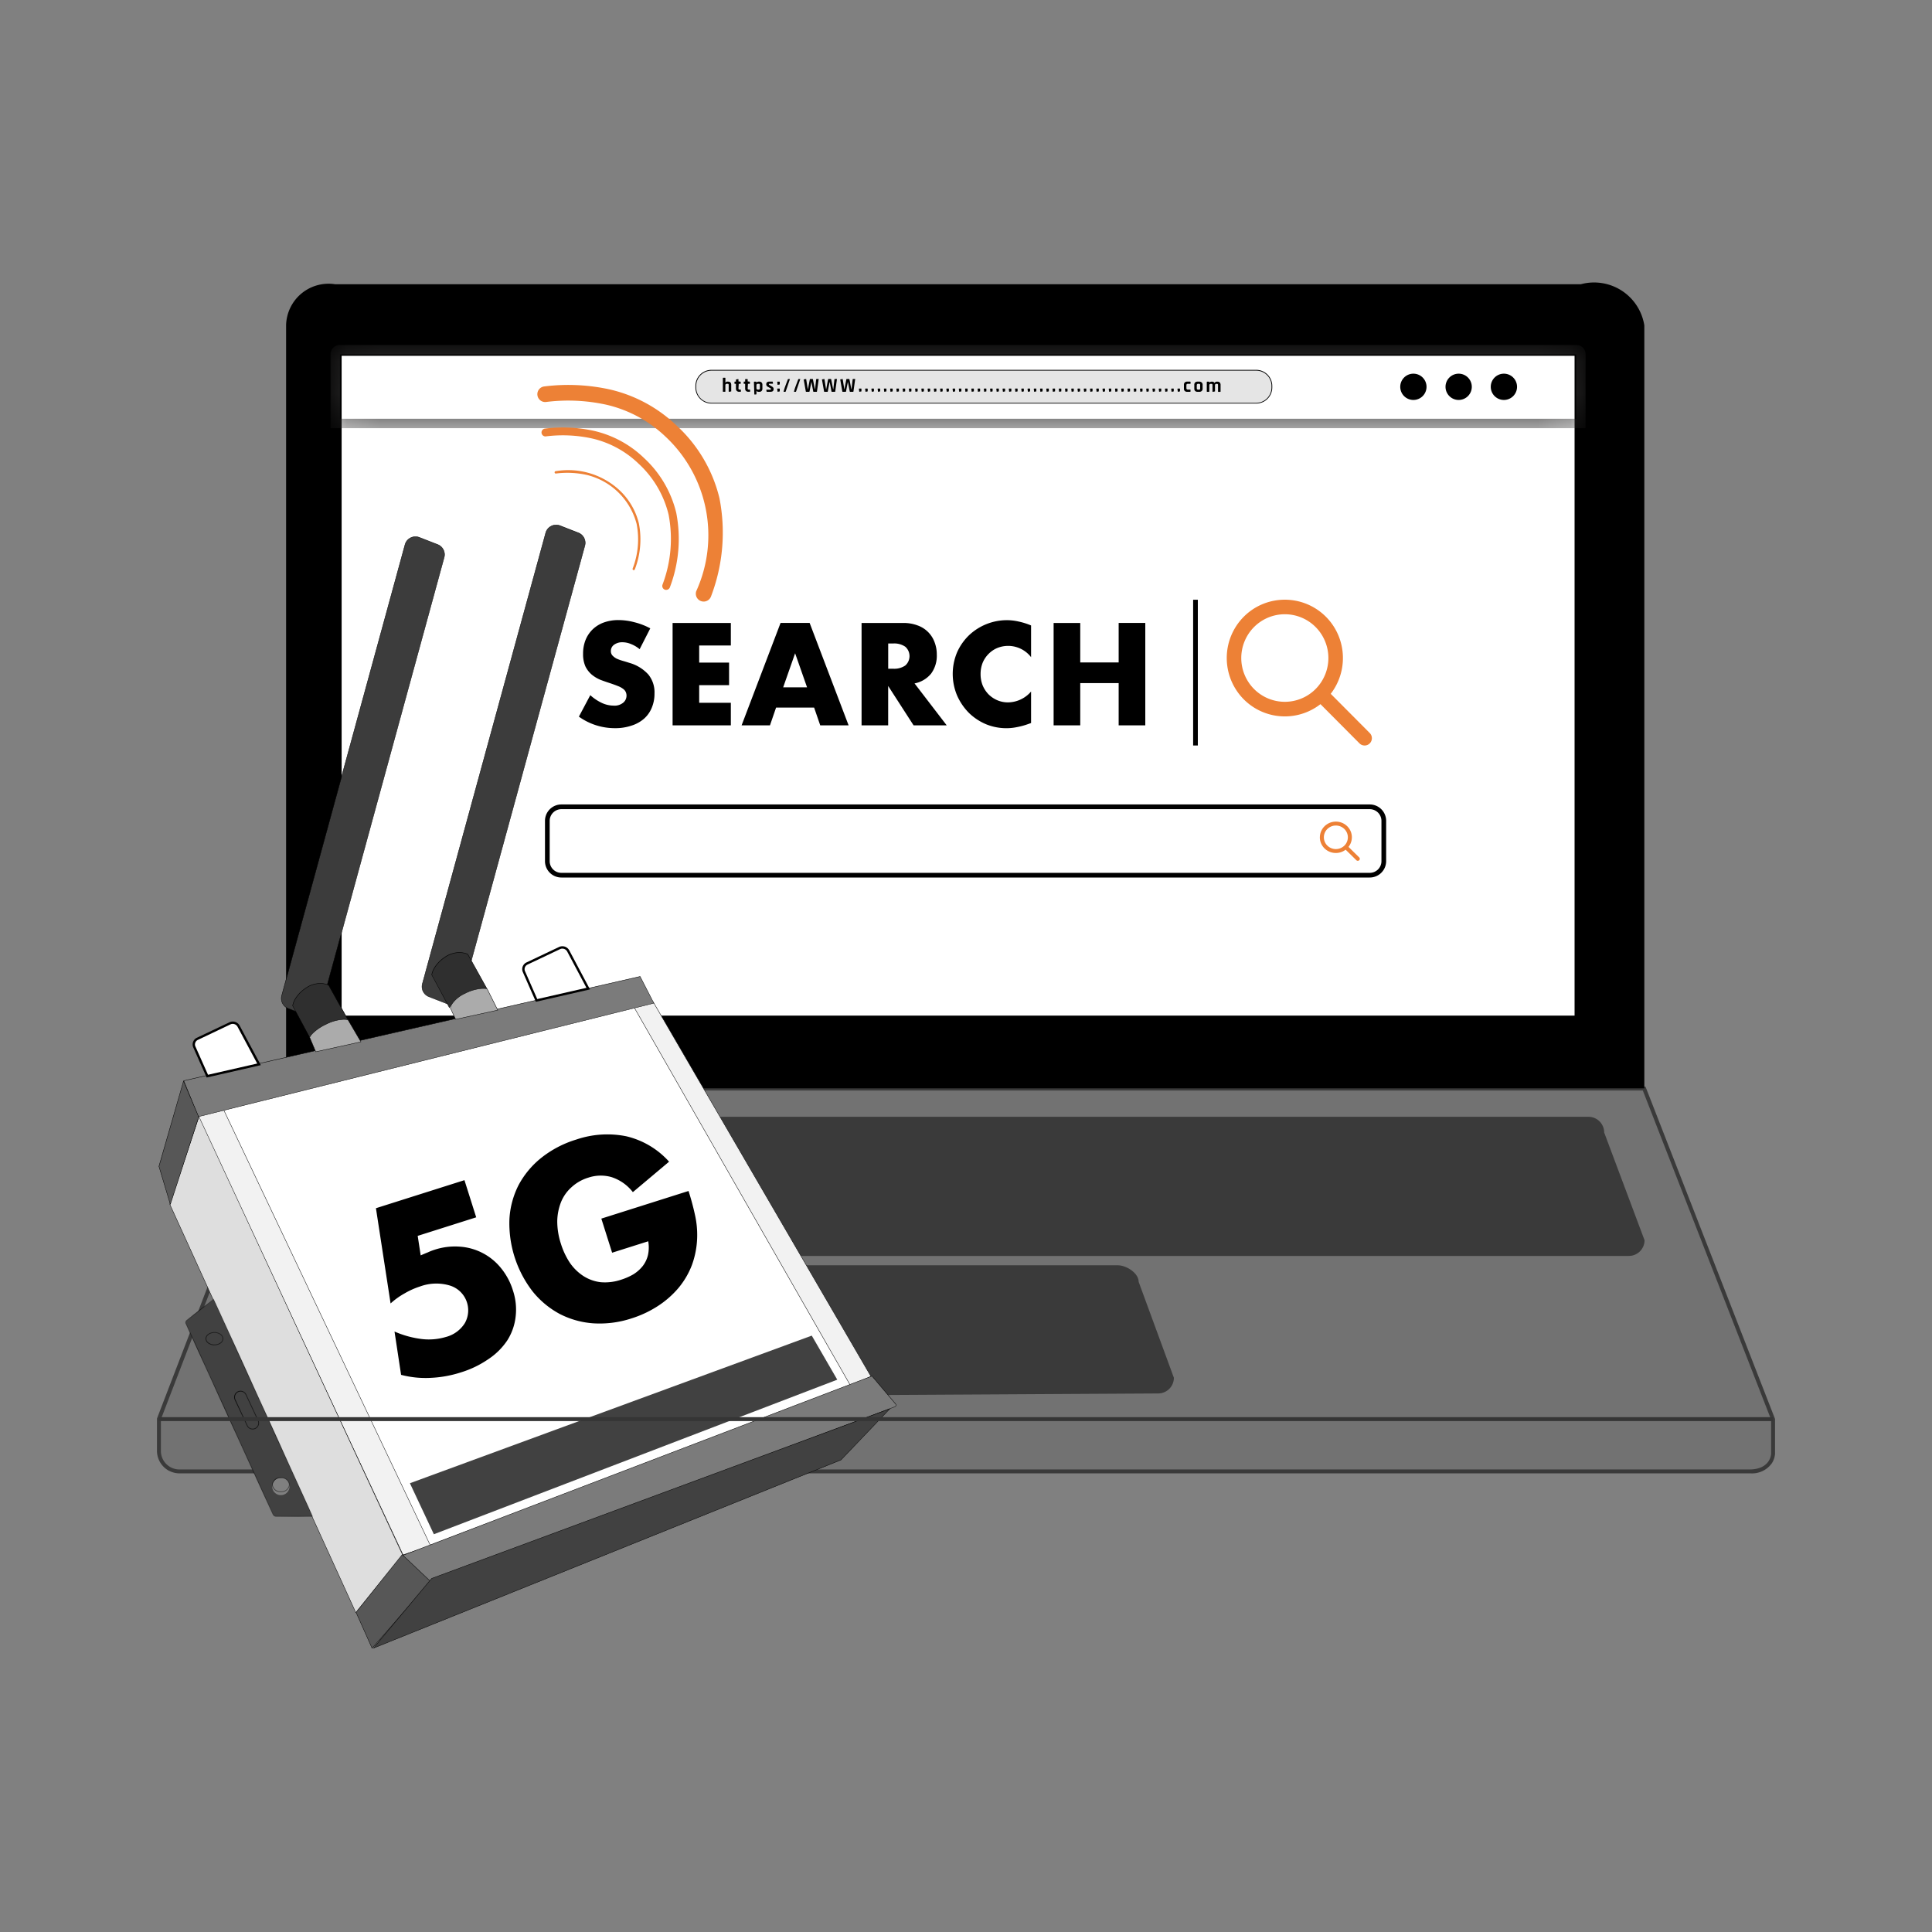 <?xml version="1.0" encoding="UTF-8"?> <svg xmlns="http://www.w3.org/2000/svg" xmlns:xlink="http://www.w3.org/1999/xlink" xmlns:v="https://vecta.io/nano" width="60" height="60"><rect width="100%" height="100%" fill="#808080" stroke="none"/><defs><mask id="A" x="10.266" y="10.714" width="38.975" height="2.583" maskUnits="userSpaceOnUse"><path d="M10.412 11a.141.141 0 0 1 .141-.14h38.402a.141.141 0 0 1 .141.14v2.151H10.412z" fill="#fff"></path></mask><mask id="B" x="5.754" y="40.332" width="3.971" height="6.776" maskUnits="userSpaceOnUse"><path d="M5.799 41.006a.085.085 0 0 0-.025.102l2.703 5.923a.11.11 0 0 0 .1.064h1.13l-3.073-6.744zm.859.761c.146 0 .264-.086.264-.192s-.118-.192-.264-.192-.264.086-.264.192.118.192.264.192zm2.328 4.344a.269.269 0 1 1-.264-.216.244.244 0 0 1 .264.216zm-1.595-2.887a.187.187 0 0 0-.09.249l.375.802a.187.187 0 1 0 .339-.159l-.375-.802a.187.187 0 0 0-.249-.09z" fill="#fff"></path></mask><path id="C" d="M43.894 11.605h0a.408.408 0 0 1 .408.408h0a.408.408 0 0 1-.408.408h0a.408.408 0 0 1-.408-.408h0a.408.408 0 0 1 .408-.408z"></path></defs><path d="M51.06 33.806l4.004 10.271v1.071s-.012.523-.694.548H5.557a.638.638 0 0 1-.621-.657v-.974l3.943-10.259z" fill="#727272"></path><path d="M54.372 45.757H5.557a.746.746 0 0 1-.326-.09.704.704 0 0 1-.356-.625v-.988l.004-.011 3.958-10.298h42.265l4.023 10.321v1.084a.616.616 0 0 1-.101.297.755.755 0 0 1-.651.31zm-49.375-.72a.575.575 0 0 0 .56.598h48.814c.605-.022.632-.46.633-.488v-1.058l-3.985-10.222H8.921l-3.924 10.21zm5.902-10.354h38.433a.488.488 0 0 1 .487.487l1.254 3.347a.488.488 0 0 1-.487.487H10.899a.488.488 0 0 1-.487-.487V35.17a.488.488 0 0 1 .487-.487zm12.28 4.612h11.537c.268 0 .645.243.645.511l1.095 2.982a.488.488 0 0 1-.487.487l-12.791.073a.488.488 0 0 1-.487-.487v-3.079a.488.488 0 0 1 .487-.487z" fill="#3a3a3a"></path><path d="M51.066 33.8V10.105a1.58 1.58 0 0 0-1.971-1.278H10.406a1.319 1.319 0 0 0-1.521 1.278V33.8z"></path><path d="M10.596 10.959h38.36a.035.035 0 0 1 .035.035v20.638H10.519V11.036a.077.077 0 0 1 .077-.077z" fill="#fff"></path><path d="M49.082 31.724H10.428V11.036a.169.169 0 0 1 .169-.168h38.36a.127.127 0 0 1 .126.126zm-38.472-.183H48.9V11.05H10.61z"></path><g mask="url(#A)"><path d="M49.241 13.297H10.266V11a.287.287 0 0 1 .287-.287h38.402a.287.287 0 0 1 .287.287zm-38.683-.292h38.391v-1.999H10.558z" fill="#292828"></path></g><rect x="21.609" y="11.499" width="17.89" height="1.022" rx=".487" fill="#e5e5e5"></rect><path d="M39.012 12.533H22.096a.5.5 0 0 1-.499-.499v-.049a.5.5 0 0 1 .499-.499h16.916a.5.5 0 0 1 .499.499v.049a.5.5 0 0 1-.499.499zm-16.916-1.022a.475.475 0 0 0-.475.475v.049a.475.475 0 0 0 .475.475h16.916a.475.475 0 0 0 .475-.475v-.049a.475.475 0 0 0-.475-.475z"></path><use xlink:href="#C"></use><use xlink:href="#C" x="1.406"></use><use xlink:href="#C" x="2.811"></use><path d="M22.515 12.167h-.053a.011.011 0 0 1-.013-.013v-.409a.011.011 0 0 1 .013-.013h.053a.011.011 0 0 1 .013.013v.14h.003a.058.058 0 0 1 .061-.033h.02q.097 0 .097.101v.202l-.066.013a.012.012 0 0 1-.013-.013v-.198a.031.031 0 0 0-.037-.037h-.023c-.028 0-.043.016-.043.047v.187a.011.011 0 0 1-.013.013zm.333-.247h-.025l-.011-.002-.002-.01v-.043a.011.011 0 0 1 .013-.013h.025a.006.006 0 0 0 .007-.007v-.059l.066-.013a.012.012 0 0 1 .013.013v.059l.056.007a.012.012 0 0 1 .013.013v.043l-.003.01-.01.002h-.048l-.008.143a.038.038 0 0 0 .009.028.041.041 0 0 0 .028.008h.025a.012.012 0 0 1 .013.013v.043l-.003.01-.01.002h-.038a.106.106 0 0 1-.076-.026.099.099 0 0 1-.027-.074v-.14a.006.006 0 0 0-.006-.007zm.286 0h-.025l-.011-.002-.002-.01v-.043a.011.011 0 0 1 .013-.013h.025a.006.006 0 0 0 .007-.007v-.059a.012.012 0 0 1 .014-.013h.052a.011.011 0 0 1 .013.013v.059l.056.007a.012.012 0 0 1 .013.013v.043l-.003.01-.01.002h-.048l-.008.143a.038.038 0 0 0 .009.028.041.041 0 0 0 .028.008h.025a.012.012 0 0 1 .013.013v.043l-.003.01-.01.002h-.038a.106.106 0 0 1-.076-.026.099.099 0 0 1-.027-.074v-.14a.006.006 0 0 0-.007-.007zm.345.332h-.052l-.013-.386a.012.012 0 0 1 .013-.013h.052a.012.012 0 0 1 .013.013v.02h.002a.046.046 0 0 1 .024-.025.081.081 0 0 1 .037-.009h.025a.093.093 0 0 1 .072.026.104.104 0 0 1 .025.075v.114a.104.104 0 0 1-.025.075.093.093 0 0 1-.072.026h-.025a.086.086 0 0 1-.037-.008.049.049 0 0 1-.024-.025h-.002v.105zm.056-.152h.027a.038.038 0 0 0 .037-.037v-.106a.031.031 0 0 0-.037-.037h-.027q-.043 0-.043.047v.085q0 .047.043.047zm.392.068h-.117l-.012-.053.003-.009.01-.003h.103c.02 0 .03-.006.03-.019v-.003c0-.01-.009-.019-.025-.028l-.061-.034a.14.14 0 0 1-.046-.035.074.074 0 0 1-.015-.048.081.081 0 0 1 .023-.064.106.106 0 0 1 .072-.02h.103l.012.053-.003.01-.01.002h-.086c-.02 0-.03.005-.03.015v.003c0 .009.009.018.027.028l.062.037a.129.129 0 0 1 .045.036.08.08 0 0 1 .013.048q0 .083-.097.083zm.289-.304v.076l-.067.013-.012-.088a.011.011 0 0 1 .012-.012h.055a.01.01 0 0 1 .012.012zm0 .215v.076l-.067.013-.012-.088a.011.011 0 0 1 .012-.012h.055a.01.01 0 0 1 .012.012zm.168.089h-.048q.01-.064.06-.198.05-.135.071-.186a.018.018 0 0 1 .017-.013h.048l-.131.385a.017.017 0 0 1-.016.013zm.321 0h-.047q.01-.064.061-.198.051-.135.07-.186a.018.018 0 0 1 .017-.013h.048l-.131.385a.017.017 0 0 1-.017.013zm.422 0h-.087a.014.014 0 0 1-.015-.013l-.066-.372.077-.013.051.318h.004l.059-.307a.012.012 0 0 1 .013-.011h.069a.012.012 0 0 1 .014.011l.061.307h.005l.035-.304a.013.013 0 0 1 .015-.014h.064l-.054.385a.013.013 0 0 1-.014.013h-.087a.013.013 0 0 1-.015-.013l-.056-.29h-.003l-.056.29a.014.014 0 0 1-.015.013zm.567 0h-.087a.014.014 0 0 1-.015-.013l-.066-.372.077-.013.051.318h.004l.059-.307a.012.012 0 0 1 .013-.011h.069a.012.012 0 0 1 .014.011l.061.307h.005l.035-.304a.013.013 0 0 1 .015-.014h.064l-.054.385a.013.013 0 0 1-.014.013h-.087a.014.014 0 0 1-.015-.013l-.056-.29h-.003l-.056.29a.014.014 0 0 1-.015.013zm.567 0h-.087a.014.014 0 0 1-.015-.013l-.066-.372.077-.013.051.318h.004l.059-.307a.012.012 0 0 1 .013-.011h.069a.012.012 0 0 1 .014.011l.06.307h.005l.035-.304a.013.013 0 0 1 .015-.014h.064l-.054.385a.013.013 0 0 1-.014.013h-.087a.014.014 0 0 1-.015-.013l-.056-.29h-.003l-.056.29a.014.014 0 0 1-.014.013zm.492-.089v.076l-.067.013-.012-.088a.011.011 0 0 1 .012-.012h.055a.01.01 0 0 1 .012.012zm.194 0v.076l-.067.013-.012-.088a.011.011 0 0 1 .012-.012h.055a.01.01 0 0 1 .012.012zm.194 0v.076l-.067.013-.012-.088a.011.011 0 0 1 .012-.012h.055a.01.01 0 0 1 .012.012zm.194 0v.076l-.067.013-.012-.088a.011.011 0 0 1 .012-.012h.055a.01.01 0 0 1 .012.012zm.194 0v.076l-.067.013-.012-.088a.011.011 0 0 1 .012-.012h.055a.01.01 0 0 1 .012.012zm.194 0v.076l-.067.013-.012-.088a.011.011 0 0 1 .012-.012h.055a.01.01 0 0 1 .012.012zm.194 0v.076l-.067.013-.012-.088a.011.011 0 0 1 .012-.012h.055a.01.01 0 0 1 .012.012zm.194 0v.076l-.067.013-.012-.088a.011.011 0 0 1 .012-.012h.055a.01.01 0 0 1 .011.012zm.194 0v.076l-.067.013-.012-.088a.011.011 0 0 1 .012-.012h.055a.01.01 0 0 1 .012.012zm.194 0v.076l-.067.013-.012-.088a.011.011 0 0 1 .012-.012h.055a.01.01 0 0 1 .012.012zm.194 0v.076l-.067.013-.012-.088a.011.011 0 0 1 .012-.012h.055a.01.01 0 0 1 .012.012zm.194 0v.076l-.067.013-.012-.088a.011.011 0 0 1 .012-.012h.055a.01.01 0 0 1 .012.012zm.194 0v.076l-.067.013-.012-.088a.011.011 0 0 1 .012-.012h.055a.01.01 0 0 1 .012.012zm.194 0v.076l-.067.013-.012-.088a.011.011 0 0 1 .012-.012h.055a.01.01 0 0 1 .012.012zm.194 0v.076l-.067.013-.012-.088a.011.011 0 0 1 .012-.012h.055a.01.01 0 0 1 .012.012zm.194 0v.076l-.067.013-.012-.088a.011.011 0 0 1 .012-.012h.055a.01.01 0 0 1 .012.012zm.194 0v.076l-.067.013-.012-.088a.011.011 0 0 1 .012-.012h.055a.01.01 0 0 1 .012.012zm.194 0v.076l-.067.013-.012-.088a.011.011 0 0 1 .012-.012h.055a.01.01 0 0 1 .012.012zm.194 0v.076l-.067.013-.012-.088a.011.011 0 0 1 .012-.012h.055a.01.01 0 0 1 .012.012zm.194 0v.076l-.067.013-.012-.088a.011.011 0 0 1 .012-.012h.055a.01.01 0 0 1 .012.012zm.194 0v.076l-.067.013-.012-.088a.011.011 0 0 1 .012-.012h.055a.01.01 0 0 1 .012.012zm.194 0v.076l-.067.013-.012-.088a.011.011 0 0 1 .012-.012h.056a.01.01 0 0 1 .011.012zm.194 0v.076l-.067.013-.012-.088a.011.011 0 0 1 .012-.012h.055a.01.01 0 0 1 .012.012zm.194 0v.076l-.067.013-.012-.088a.011.011 0 0 1 .012-.012h.055a.01.01 0 0 1 .012.012zm.194 0v.076l-.067.013-.012-.088a.011.011 0 0 1 .012-.012h.055a.01.01 0 0 1 .012.012zm.194 0v.076l-.067.013-.012-.088a.011.011 0 0 1 .012-.012h.055a.01.01 0 0 1 .012.012zm.194 0v.076l-.067.013-.012-.088a.011.011 0 0 1 .012-.012h.055a.01.01 0 0 1 .012.012zm.194 0v.076l-.067.013-.012-.088a.011.011 0 0 1 .012-.012h.055a.01.01 0 0 1 .012.012zm.194 0v.076l-.067.013-.012-.088a.011.011 0 0 1 .012-.012h.055a.01.01 0 0 1 .012.012zm.194 0v.076l-.067.013-.012-.088a.011.011 0 0 1 .012-.012h.055a.01.01 0 0 1 .012.012zm.194 0v.076l-.067.013-.012-.088a.011.011 0 0 1 .012-.012h.055a.01.01 0 0 1 .012.012zm.194 0v.076l-.067.013-.012-.088a.011.011 0 0 1 .012-.012h.055a.01.01 0 0 1 .012.012zm.194 0v.076l-.067.013-.012-.088a.011.011 0 0 1 .012-.012h.055a.01.01 0 0 1 .012.012zm.194 0v.076l-.067.013-.012-.088a.011.011 0 0 1 .012-.012h.055a.01.01 0 0 1 .012.012zm.194 0v.076l-.067.013-.012-.088a.011.011 0 0 1 .012-.012h.055a.01.01 0 0 1 .012.012zm.194 0v.076l-.067.013-.012-.088a.011.011 0 0 1 .012-.012h.055a.01.01 0 0 1 .012.012zm.194 0v.076l-.067.013-.012-.088a.011.011 0 0 1 .012-.012h.055a.01.01 0 0 1 .012.012zm.194 0v.076l-.067.013-.012-.088a.011.011 0 0 1 .012-.012h.055a.01.01 0 0 1 .012.012zm.194 0v.076l-.067.013-.012-.088a.011.011 0 0 1 .012-.012h.055a.01.01 0 0 1 .012.012zm.194 0v.076l-.067.013-.012-.088a.011.011 0 0 1 .012-.012h.055a.01.01 0 0 1 .012.012zm.194 0v.076l-.067.013-.012-.088a.011.011 0 0 1 .012-.012h.055a.01.01 0 0 1 .012.012zm.194 0v.076l-.066.013-.012-.088a.011.011 0 0 1 .012-.012h.055a.01.01 0 0 1 .011.012zm.194 0v.076l-.067.013-.012-.088a.011.011 0 0 1 .012-.012h.055a.01.01 0 0 1 .012.012zm.194 0v.076l-.067.013-.012-.088a.011.011 0 0 1 .012-.012h.055a.01.01 0 0 1 .012.012zm.194 0v.076l-.067.013-.012-.088a.011.011 0 0 1 .012-.012h.055a.01.01 0 0 1 .012.012zm.194 0v.076l-.067.013-.012-.088a.011.011 0 0 1 .012-.012h.055a.01.01 0 0 1 .012.012zm.194 0v.076l-.067.013-.012-.088a.011.011 0 0 1 .012-.012h.055a.01.01 0 0 1 .012.012zm.194 0v.076l-.067.013-.012-.088a.011.011 0 0 1 .012-.012h.055a.01.01 0 0 1 .012.012zm.194 0v.076l-.066.013-.012-.088a.011.011 0 0 1 .012-.012h.055a.01.01 0 0 1 .011.012zm.194 0v.076l-.067.013-.012-.088a.011.011 0 0 1 .012-.012h.055a.01.01 0 0 1 .012.012zm.194 0v.076l-.067.013-.012-.088a.011.011 0 0 1 .012-.012h.055a.01.01 0 0 1 .012.012zm.194 0v.076l-.067.013-.012-.088a.011.011 0 0 1 .012-.012h.055a.01.01 0 0 1 .012.012zm.327.034v.043l-.003.01-.01.002h-.092a.104.104 0 0 1-.075-.026.1.1 0 0 1-.026-.075v-.114a.1.1 0 0 1 .026-.075.104.104 0 0 1 .075-.026h.092a.012.012 0 0 1 .013.013v.043l-.003.01-.01.002h-.08a.038.038 0 0 0-.036.036v.106a.041.041 0 0 0 .036.037h.08a.012.012 0 0 1 .013.013zm.272.055h-.055a.104.104 0 0 1-.075-.026.1.1 0 0 1-.026-.075v-.114a.1.1 0 0 1 .026-.075.104.104 0 0 1 .075-.026h.055a.101.101 0 0 1 .075.027.098.098 0 0 1 .027.074v.114a.1.1 0 0 1-.027.075.103.103 0 0 1-.075.026zm-.043-.067h.032a.039.039 0 0 0 .028-.008.037.037 0 0 0 .009-.028v-.109a.037.037 0 0 0-.009-.028.039.039 0 0 0-.028-.008h-.032a.039.039 0 0 0-.036.036v.109a.039.039 0 0 0 .036.036zm.341.067h-.053a.012.012 0 0 1-.013-.013v-.289a.012.012 0 0 1 .013-.013h.053a.012.012 0 0 1 .013.013v.02h.002a.055.055 0 0 1 .025-.024.088.088 0 0 1 .041-.009h.017a.083.083 0 0 1 .077.04.075.075 0 0 1 .072-.04h.018a.093.093 0 0 1 .072.026.105.105 0 0 1 .025.075v.202a.012.012 0 0 1-.013.013h-.053a.011.011 0 0 1-.013-.013v-.198a.038.038 0 0 0-.008-.028.037.037 0 0 0-.028-.009h-.015c-.029 0-.043.016-.043.048v.187l-.065.013a.012.012 0 0 1-.013-.013v-.198a.031.031 0 0 0-.037-.036h-.019q-.043 0-.043.047v.187a.012.012 0 0 1-.013.012z"></path><rect x="16.998" y="25.057" width="25.976" height="2.123" rx=".436" fill="#fff"></rect><path d="M42.538 27.252H17.434a.509.509 0 0 1-.509-.509v-1.251a.509.509 0 0 1 .509-.509h25.105a.509.509 0 0 1 .509.509v1.251a.509.509 0 0 1-.509.509zM17.434 25.13a.363.363 0 0 0-.363.363v1.251a.363.363 0 0 0 .363.363h25.105a.363.363 0 0 0 .363-.363v-1.251a.363.363 0 0 0-.363-.363z"></path><path d="M41.487 25.638a.376.376 0 0 0-.264.107.361.361 0 0 0 0 .517.378.378 0 0 0 .527 0 .361.361 0 0 0 0-.517.376.376 0 0 0-.263-.107zm-.497.366a.481.481 0 0 1 .055-.223.49.49 0 0 1 .153-.174.5.5 0 0 1 .217-.086.508.508 0 0 1 .233.021.498.498 0 0 1 .197.123.486.486 0 0 1 .118.198.48.48 0 0 1-.084.438l.334.328a.059.059 0 0 1 .017.043.06.06 0 0 1-.018.043.063.063 0 0 1-.044.018.062.062 0 0 1-.044-.017l-.334-.328a.505.505 0 0 1-.523.053.492.492 0 0 1-.203-.18.48.48 0 0 1-.075-.258z" fill="#ed8136"></path><path d="M19.865 20.161a.976.976 0 0 0-.27-.16.694.694 0 0 0-.262-.055.424.424 0 0 0-.261.076.237.237 0 0 0-.101.198.197.197 0 0 0 .051.139.48.48 0 0 0 .131.097 1.429 1.429 0 0 0 .186.067q.105.03.207.063a1.25 1.25 0 0 1 .59.363.875.875 0 0 1 .19.586 1.119 1.119 0 0 1-.084.443.91.91 0 0 1-.24.341 1.078 1.078 0 0 1-.388.215 1.558 1.558 0 0 1-.519.08 1.915 1.915 0 0 1-1.117-.358l.354-.667a1.438 1.438 0 0 0 .367.245.881.881 0 0 0 .358.08.42.42 0 0 0 .299-.093.28.28 0 0 0 .101-.211.271.271 0 0 0-.025-.122.249.249 0 0 0-.084-.097.618.618 0 0 0-.156-.084q-.093-.038-.228-.084-.16-.051-.316-.11a1.074 1.074 0 0 1-.274-.165.797.797 0 0 1-.194-.253.94.94 0 0 1-.072-.392 1.138 1.138 0 0 1 .076-.426.964.964 0 0 1 .219-.329.986.986 0 0 1 .346-.215 1.324 1.324 0 0 1 .46-.076 1.943 1.943 0 0 1 .493.067 2.106 2.106 0 0 1 .493.19zm2.832-.114h-.983v.531h.928v.7h-.928v.548h.983v.7h-1.809v-3.179h1.809zm2.367 1.299l-.371-1.058-.371 1.058zm.219.628h-1.181l-.19.552h-.881l1.21-3.18h.903l1.21 3.18h-.881zm2.301-1.206h.156a.603.603 0 0 0 .375-.101.389.389 0 0 0 0-.582.603.603 0 0 0-.375-.101h-.156zm1.817 1.758h-1.029l-.789-1.223v1.223h-.826v-3.179h1.286a1.233 1.233 0 0 1 .464.08.867.867 0 0 1 .519.523 1.057 1.057 0 0 1 .067.38.934.934 0 0 1-.177.59.876.876 0 0 1-.514.304zm2.62-2.117a.9.9 0 0 0-1.054-.283.827.827 0 0 0-.27.186.847.847 0 0 0-.181.274.933.933 0 0 0-.063.346.945.945 0 0 0 .063.35.9.9 0 0 0 .181.278.875.875 0 0 0 .274.186.841.841 0 0 0 .337.067.957.957 0 0 0 .713-.337v.978l-.084.03a2.254 2.254 0 0 1-.354.097 1.613 1.613 0 0 1-.325.034 1.678 1.678 0 0 1-.633-.122 1.727 1.727 0 0 1-.531-.35 1.796 1.796 0 0 1-.367-.535 1.73 1.73 0 0 1-.004-1.349 1.689 1.689 0 0 1 .367-.527 1.715 1.715 0 0 1 1.172-.472 1.634 1.634 0 0 1 .371.042 2.115 2.115 0 0 1 .388.122zm1.527.164h1.193v-1.227h.827v3.18h-.827v-1.311h-1.193v1.311h-.827v-3.179h.827zm3.506-1.947h.146v4.526h-.146z"></path><path d="M39.902 19.076a1.349 1.349 0 0 0-.957.398 1.365 1.365 0 0 0 0 1.923 1.348 1.348 0 0 0 1.913 0 1.365 1.365 0 0 0 0-1.923 1.349 1.349 0 0 0-.957-.398zm-1.804 1.36a1.816 1.816 0 0 1 .755-1.476 1.803 1.803 0 0 1 2.777.956 1.821 1.821 0 0 1-.303 1.631l1.215 1.221a.228.228 0 0 1-.003.318.225.225 0 0 1-.316.003l-1.215-1.221a1.799 1.799 0 0 1-2.637-.473 1.821 1.821 0 0 1-.273-.959z" fill="#ed8136"></path><path d="M6.874 34.351l12.816-3.096 6.744 11.784-13.152 4.968z" fill="#fff"></path><path d="M12.517 48.288L6.091 34.547l.804-.189 6.476 13.646z" fill="#f2f2f2"></path><path d="M12.514 48.295l-.002-.005-6.43-13.747.816-.192.002.005 6.475 13.646.003.006zM6.099 34.551L12.52 48.28l.841-.28-6.47-13.635z"></path><path d="M26.413 43.031l-6.761-11.82.635-.094 6.763 11.631z" fill="#f2f2f2"></path><path d="M26.41 43.039l-.003-.005-6.765-11.827.648-.096.002.003 6.766 11.637zm-6.749-11.823l6.754 11.807.625-.278-6.757-11.621z"></path><path d="M12.891 49.14l-.369-.841 14.558-5.565.733.867a.055.055 0 0 1-.023.087l-14.707 5.533a.152.152 0 0 1-.193-.081z" fill="#7b7b7b"></path><path d="M13.031 49.237a.158.158 0 0 1-.145-.095l-.372-.847.006-.002 14.562-5.566.003.003.733.867a.061.061 0 0 1-.025.096l-14.707 5.533a.158.158 0 0 1-.056.01zm-.134-.099a.146.146 0 0 0 .185.078l14.707-5.533a.049.049 0 0 0 .02-.077l-.731-.864-14.548 5.56z"></path><path d="M6.157 34.68l-.451-1.117 14.173-3.238.426.829z" fill="#7b7b7b"></path><path d="M6.154 34.687l-.002-.005-.454-1.123.007-.002 14.177-3.239.432.84-.007.002zm-.439-1.119l.447 1.105 14.135-3.522-.421-.818z"></path><path d="M11.051 50.084L5.272 37.399l.906-2.719 6.328 13.615z" fill="#dedede"></path><path d="M11.05 50.095l-.004-.009-5.78-12.687.001-.002.911-2.734.006.014 6.33 13.618-.002.003zM5.279 37.398l5.774 12.674 1.447-1.779-6.32-13.598z"></path><path d="M4.936 36.223l.763-2.646.472 1.11-.881 2.716z" fill="#575757"></path><path d="M5.29 37.423l-.36-1.2v-.002l.768-2.662.48 1.128-.001.002zm-.347-1.2l.347 1.159.875-2.695-.465-1.092z"></path><path d="M11.057 50.072l1.434-1.792.879.831-1.814 2.076z" fill="#575757"></path><path d="M11.554 51.199l-.004-.009-.5-1.119.002-.003 1.438-1.797.888.84-.004.004zm-.49-1.126l.493 1.104 1.804-2.065-.87-.823z"></path><path d="M11.598 51.185l1.807-2.164 14.23-5.27-1.517 1.588z" fill="#414141"></path><path d="M11.6 51.19l-.007-.01 1.809-2.165.002-.001 14.23-5.27.006.01-1.518 1.589-.001.001zm1.809-2.165l-1.79 2.145 14.497-5.837 1.498-1.568z"></path><path d="M13.023 16.69l.569.222a.335.335 0 0 1 .201.4l-3.83 14.004a.335.335 0 0 1-.444.224l-.569-.221a.335.335 0 0 1-.201-.4l3.83-14.004a.335.335 0 0 1 .444-.224z" fill="#3c3c3c"></path><path d="M9.641 31.568a.34.34 0 0 1-.124-.023l-.569-.222a.34.34 0 0 1-.205-.407l3.83-14.004a.341.341 0 0 1 .452-.228l.569.222a.34.34 0 0 1 .205.407l-3.83 14.004a.341.341 0 0 1-.329.251zm3.261-14.894a.328.328 0 0 0-.317.242l-3.83 14.004a.328.328 0 0 0 .198.393l.569.222a.329.329 0 0 0 .436-.22l3.83-14.004a.328.328 0 0 0-.198-.393l-.569-.222a.329.329 0 0 0-.119-.022z"></path><path d="M17.391 16.325l.569.222a.335.335 0 0 1 .201.4l-3.83 14.004a.335.335 0 0 1-.444.224l-.569-.222a.335.335 0 0 1-.201-.4l3.83-14.003a.335.335 0 0 1 .444-.224z" fill="#3c3c3c"></path><path d="M14.009 31.203a.34.34 0 0 1-.123-.023l-.569-.222a.34.34 0 0 1-.205-.407l3.83-14.003a.341.341 0 0 1 .452-.228l.569.222a.34.34 0 0 1 .205.407l-3.83 14.003a.341.341 0 0 1-.329.251zm3.261-14.894a.329.329 0 0 0-.317.242l-3.83 14.004a.328.328 0 0 0 .198.393l.569.222a.329.329 0 0 0 .436-.22l3.83-14.003a.328.328 0 0 0-.198-.393l-.569-.222a.327.327 0 0 0-.119-.022z"></path><path d="M6.13 32.26l1.01-.479a.207.207 0 0 1 .271.09l.632 1.183-1.604.367-.403-.905a.195.195 0 0 1 .094-.255z" fill="#fff"></path><path d="M6.418 33.463l-.415-.932a.23.23 0 0 1 .112-.303h0l1.01-.479a.243.243 0 0 1 .319.105l.655 1.225zm-.272-1.169a.157.157 0 0 0-.077.207l.391.877 1.528-.349-.61-1.141a.17.17 0 0 0-.223-.074z"></path><path d="M16.366 29.922l1.01-.479a.207.207 0 0 1 .271.09l.62 1.169-1.604.367-.392-.892a.195.195 0 0 1 .095-.254z" fill="#fff"></path><path d="M16.642 31.111l-.404-.92a.23.23 0 0 1 .113-.302l1.01-.479a.243.243 0 0 1 .319.106l.642 1.211zm.823-1.651a.17.17 0 0 0-.073.017l-1.01.479a.158.158 0 0 0-.077.207l.38.864 1.528-.349-.598-1.127a.17.17 0 0 0-.15-.09z"></path><path d="M10.206 30.592l.595 1.069h-.007l-.048.002-.167.018a1.487 1.487 0 0 0-.467.148 1.435 1.435 0 0 0-.359.278 1.401 1.401 0 0 0-.092.108l-.023.032-.002.003-.546-1.017v-.001l.001-.009.008-.036a.639.639 0 0 1 .05-.127 1.035 1.035 0 0 1 .346-.373.777.777 0 0 1 .5-.146.684.684 0 0 1 .156.029l.043.015.011.005z" fill="#2f2f2f"></path><path d="M9.634 32.262l-.005-.008-.547-1.019v-.002l.002-.011.008-.036a.647.647 0 0 1 .05-.128 1.045 1.045 0 0 1 .348-.375.787.787 0 0 1 .504-.147.7.7 0 0 1 .158.029l.043.015.01.004.005.002.002.002.6 1.078-.01.001h-.007l-.048.002-.166.018a1.491 1.491 0 0 0-.465.147 1.437 1.437 0 0 0-.357.277 1.372 1.372 0 0 0-.092.108l-.023.032zm-.54-1.029l.541 1.007.02-.027a1.392 1.392 0 0 1 .093-.108 1.453 1.453 0 0 1 .36-.279 1.506 1.506 0 0 1 .469-.148l.167-.018.045-.002-.588-1.059-.001-.001-.009-.004c-.013-.005-.027-.01-.042-.015a.692.692 0 0 0-.155-.029.776.776 0 0 0-.496.145 1.032 1.032 0 0 0-.344.371.633.633 0 0 0-.049.125l-.008.035z"></path><path d="M14.526 29.632l.594 1.069h-.007l-.048.002-.167.018a1.487 1.487 0 0 0-.467.148 1.435 1.435 0 0 0-.359.278l-.092.108-.023.032-.002.003-.546-1.017v-.001l.001-.009.008-.036a.635.635 0 0 1 .05-.127 1.035 1.035 0 0 1 .346-.373.776.776 0 0 1 .5-.146.682.682 0 0 1 .156.029l.043.015.011.005z" fill="#2f2f2f"></path><path d="M13.954 31.303l-.552-1.028v-.003l.001-.01.008-.036a.643.643 0 0 1 .05-.128 1.046 1.046 0 0 1 .348-.375.787.787 0 0 1 .504-.147.69.69 0 0 1 .158.029l.043.015.01.004.004.002.002.002.599 1.078h-.01-.006l-.048.002-.166.018a1.491 1.491 0 0 0-.465.147 1.439 1.439 0 0 0-.357.277 1.41 1.41 0 0 0-.092.108l-.023.032zm-.54-1.03l.541 1.007.02-.027a1.395 1.395 0 0 1 .093-.108 1.453 1.453 0 0 1 .36-.279 1.506 1.506 0 0 1 .469-.148l.167-.018.045-.002-.588-1.059v-.001l-.01-.004c-.013-.005-.027-.01-.042-.015a.684.684 0 0 0-.155-.028.774.774 0 0 0-.496.145 1.033 1.033 0 0 0-.344.371.622.622 0 0 0-.049.125l-.008.035z"></path><path d="M10.806 31.668l.402.687-1.403.309-.189-.449.003-.006.014-.024a.567.567 0 0 1 .071-.089 1.487 1.487 0 0 1 .412-.284 1.371 1.371 0 0 1 .508-.152.752.752 0 0 1 .137.001l.035.005.009.002z" fill="#ababab"></path><path d="M9.802 32.671l-.192-.456.001-.002.003-.006.014-.025a.58.58 0 0 1 .072-.09 1.492 1.492 0 0 1 .414-.285 1.38 1.38 0 0 1 .51-.153.752.752 0 0 1 .138.001.34.34 0 0 1 .036.005l.008.002h.003l.002.003.407.694zm-.179-.456l.186.442 1.39-.306-.397-.677-.007-.001c-.007-.001-.019-.003-.035-.005a.737.737 0 0 0-.136-.001 1.371 1.371 0 0 0-.505.152 1.483 1.483 0 0 0-.411.282.57.57 0 0 0-.07.088l-.013.024z"></path><path d="M15.126 30.708l.331.663-1.308.285-.165-.354v-.001l.002-.008a.236.236 0 0 1 .008-.029.444.444 0 0 1 .055-.105.995.995 0 0 1 .388-.307 1.375 1.375 0 0 1 .508-.152.78.78 0 0 1 .137.001l.035.005.009.002z" fill="#ababab"></path><path d="M14.146 31.663l-.168-.36v-.002l.002-.009a.287.287 0 0 1 .009-.03.457.457 0 0 1 .056-.106 1.003 1.003 0 0 1 .39-.309 1.384 1.384 0 0 1 .51-.153.772.772 0 0 1 .138.001l.036.005.004.001.005.001h.003l.002.003.335.669zm-.155-.362l.162.348 1.295-.283-.326-.653h-.003l-.003-.001-.035-.005a.767.767 0 0 0-.136-.001 1.375 1.375 0 0 0-.505.152.992.992 0 0 0-.385.305.441.441 0 0 0-.054.103.264.264 0 0 0-.008.029z"></path><path d="M5.799 41.006a.085.085 0 0 0-.025.102l2.703 5.923a.11.11 0 0 0 .1.064h1.13l-3.073-6.744zm.859.761c.146 0 .264-.086.264-.192s-.118-.192-.264-.192-.264.086-.264.192.118.192.264.192zm2.328 4.344a.269.269 0 1 1-.264-.216.244.244 0 0 1 .264.216zm-1.595-2.887a.187.187 0 0 0-.09.249l.375.802a.187.187 0 1 0 .339-.159l-.375-.802a.187.187 0 0 0-.249-.09z" fill="#414141"></path><g mask="url(#B)"><path d="M5.774 41.108l-.011.005zm.025-.102l-.008-.01h0zm2.678 6.025l-.011.005h0zm1.229.064v.012h.019l-.008-.017zm-3.072-6.744l.011-.005-.006-.014-.012.01zm.667 3.122l.011-.005h0zm.09-.249l.005.011h0zm.285 1.05l-.011.005h0zm.249.09l-.005-.011h0zm.09-.249l.011-.005h0zm-.375-.802l.011-.005h0zm-1.854-2.211a.073.073 0 0 1 .021-.088l-.015-.019a.097.097 0 0 0-.029.117zm2.703 5.923l-2.703-5.923-.022.01 2.703 5.923zm.089.057a.097.097 0 0 1-.089-.057l-.022.01a.122.122 0 0 0 .111.071zm1.13 0h-1.13v.024h1.13zm-3.084-6.727L9.695 47.1l.022-.01-3.072-6.744zm-.817.659l.835-.655-.015-.019-.835.655zm1.104.56a.158.158 0 0 1-.072.126.307.307 0 0 1-.179.054v.024a.332.332 0 0 0 .194-.059.182.182 0 0 0 .082-.146zm-.252-.18a.307.307 0 0 1 .18.054.158.158 0 0 1 .072.126h.024a.183.183 0 0 0-.082-.146.332.332 0 0 0-.194-.059zm-.252.18a.158.158 0 0 1 .072-.126.307.307 0 0 1 .18-.054v-.024a.332.332 0 0 0-.194.059.182.182 0 0 0-.082.146zm.252.18a.307.307 0 0 1-.179-.054.158.158 0 0 1-.072-.126h-.024a.182.182 0 0 0 .082.146.332.332 0 0 0 .194.059zm2.064 4.584a.256.256 0 0 0 .276-.228h-.024a.232.232 0 0 1-.252.204zm-.276-.228a.256.256 0 0 0 .276.228v-.024a.232.232 0 0 1-.252-.204zm.276-.228a.256.256 0 0 0-.276.228h.024a.232.232 0 0 1 .252-.204zm.276.228a.256.256 0 0 0-.276-.228v.024a.232.232 0 0 1 .252.204zm-1.686-2.644a.175.175 0 0 1 .084-.233l-.01-.022a.199.199 0 0 0-.096.265zm.375.802l-.375-.802-.022.01.375.802zm.232.084a.175.175 0 0 1-.232-.084l-.022.01a.199.199 0 0 0 .265.096zm.084-.233a.175.175 0 0 1-.084.233l.01.022a.199.199 0 0 0 .096-.265zm-.375-.802l.375.802.022-.01-.375-.802zm-.232-.084a.175.175 0 0 1 .232.084l.022-.01a.199.199 0 0 0-.265-.096z"></path></g><path d="M14.789 37.805l-1.817.576.093.606q.121-.053.223-.094a1.703 1.703 0 0 1 .211-.082 2.03 2.03 0 0 1 .782-.095 1.795 1.795 0 0 1 1.274.661 2.048 2.048 0 0 1 .375.701 1.869 1.869 0 0 1 .083.816 1.726 1.726 0 0 1-.253.724 2.079 2.079 0 0 1-.581.583 3.11 3.11 0 0 1-.87.421 3.57 3.57 0 0 1-.942.169 2.993 2.993 0 0 1-.911-.094l-.204-1.345a3.025 3.025 0 0 0 .856.234 1.855 1.855 0 0 0 .738-.065.988.988 0 0 0 .591-.432.806.806 0 0 0-.461-1.164 1.468 1.468 0 0 0-.933.028 2.365 2.365 0 0 0-.47.21 2.307 2.307 0 0 0-.443.317l-.455-2.958 2.749-.871zm3.886.04l2.708-.858a7.885 7.885 0 0 1 .206.77 2.816 2.816 0 0 1 .062.678 2.708 2.708 0 0 1-.165.857 2.505 2.505 0 0 1-.424.717 2.914 2.914 0 0 1-.636.554 3.336 3.336 0 0 1-.814.381 3.162 3.162 0 0 1-1.185.153 2.682 2.682 0 0 1-1.042-.29 2.744 2.744 0 0 1-.842-.698 3.466 3.466 0 0 1-.722-2.253 2.649 2.649 0 0 1 .286-1.056 2.727 2.727 0 0 1 .705-.844 3.279 3.279 0 0 1 1.084-.566 2.988 2.988 0 0 1 1.553-.102 2.578 2.578 0 0 1 1.33.789l-1.125.946a1.371 1.371 0 0 0-.67-.469 1.219 1.219 0 0 0-.714.019 1.352 1.352 0 0 0-.519.295 1.246 1.246 0 0 0-.328.464 1.695 1.695 0 0 0-.117.596 2.254 2.254 0 0 0 .114.699 2.303 2.303 0 0 0 .28.593 1.511 1.511 0 0 0 .421.41 1.27 1.27 0 0 0 .535.19 1.569 1.569 0 0 0 .634-.078 1.875 1.875 0 0 0 .377-.165 1.144 1.144 0 0 0 .288-.252.895.895 0 0 0 .167-.344 1.095 1.095 0 0 0 .009-.432l-1.121.355z"></path><path d="M12.73 46.063l12.48-4.584.792 1.368-12.528 4.8z" fill="#414141"></path><path d="M19.682 17.707l-.012-.002a.037.037 0 0 1-.023-.046 2.512 2.512 0 0 0 .123-1.392 2.114 2.114 0 0 0-1.548-1.518 2.828 2.828 0 0 0-.953-.044.037.037 0 1 1-.008-.073 2.342 2.342 0 0 1 1.948.565 2.092 2.092 0 0 1 .631 1.053 2.584 2.584 0 0 1-.125 1.433.037.037 0 0 1-.034.024zm1.007.613a.122.122 0 0 1-.115-.161 4.003 4.003 0 0 0 .19-2.176 3.158 3.158 0 0 0-.931-1.582 3.073 3.073 0 0 0-1.429-.78 4.244 4.244 0 0 0-1.459-.068.122.122 0 0 1-.027-.242 4.486 4.486 0 0 1 1.543.073 3.313 3.313 0 0 1 1.541.841 3.396 3.396 0 0 1 1 1.703 4.239 4.239 0 0 1-.197 2.309.122.122 0 0 1-.115.082zm1.163.362a.244.244 0 0 1-.23-.322 4.192 4.192 0 0 0-.949-4.795 3.95 3.95 0 0 0-1.833-.994 5.52 5.52 0 0 0-1.882-.087.243.243 0 1 1-.054-.483 5.997 5.997 0 0 1 2.049.097 4.43 4.43 0 0 1 2.056 1.115 4.493 4.493 0 0 1 1.334 2.257 5.558 5.558 0 0 1-.26 3.048.243.243 0 0 1-.23.164z" fill="#ed8136"></path><circle cx="29.915" cy="10.105" r=".426"></circle><path d="M4.93 44.011h50.128v.122H4.93z" fill="#353535"></path></svg> 
